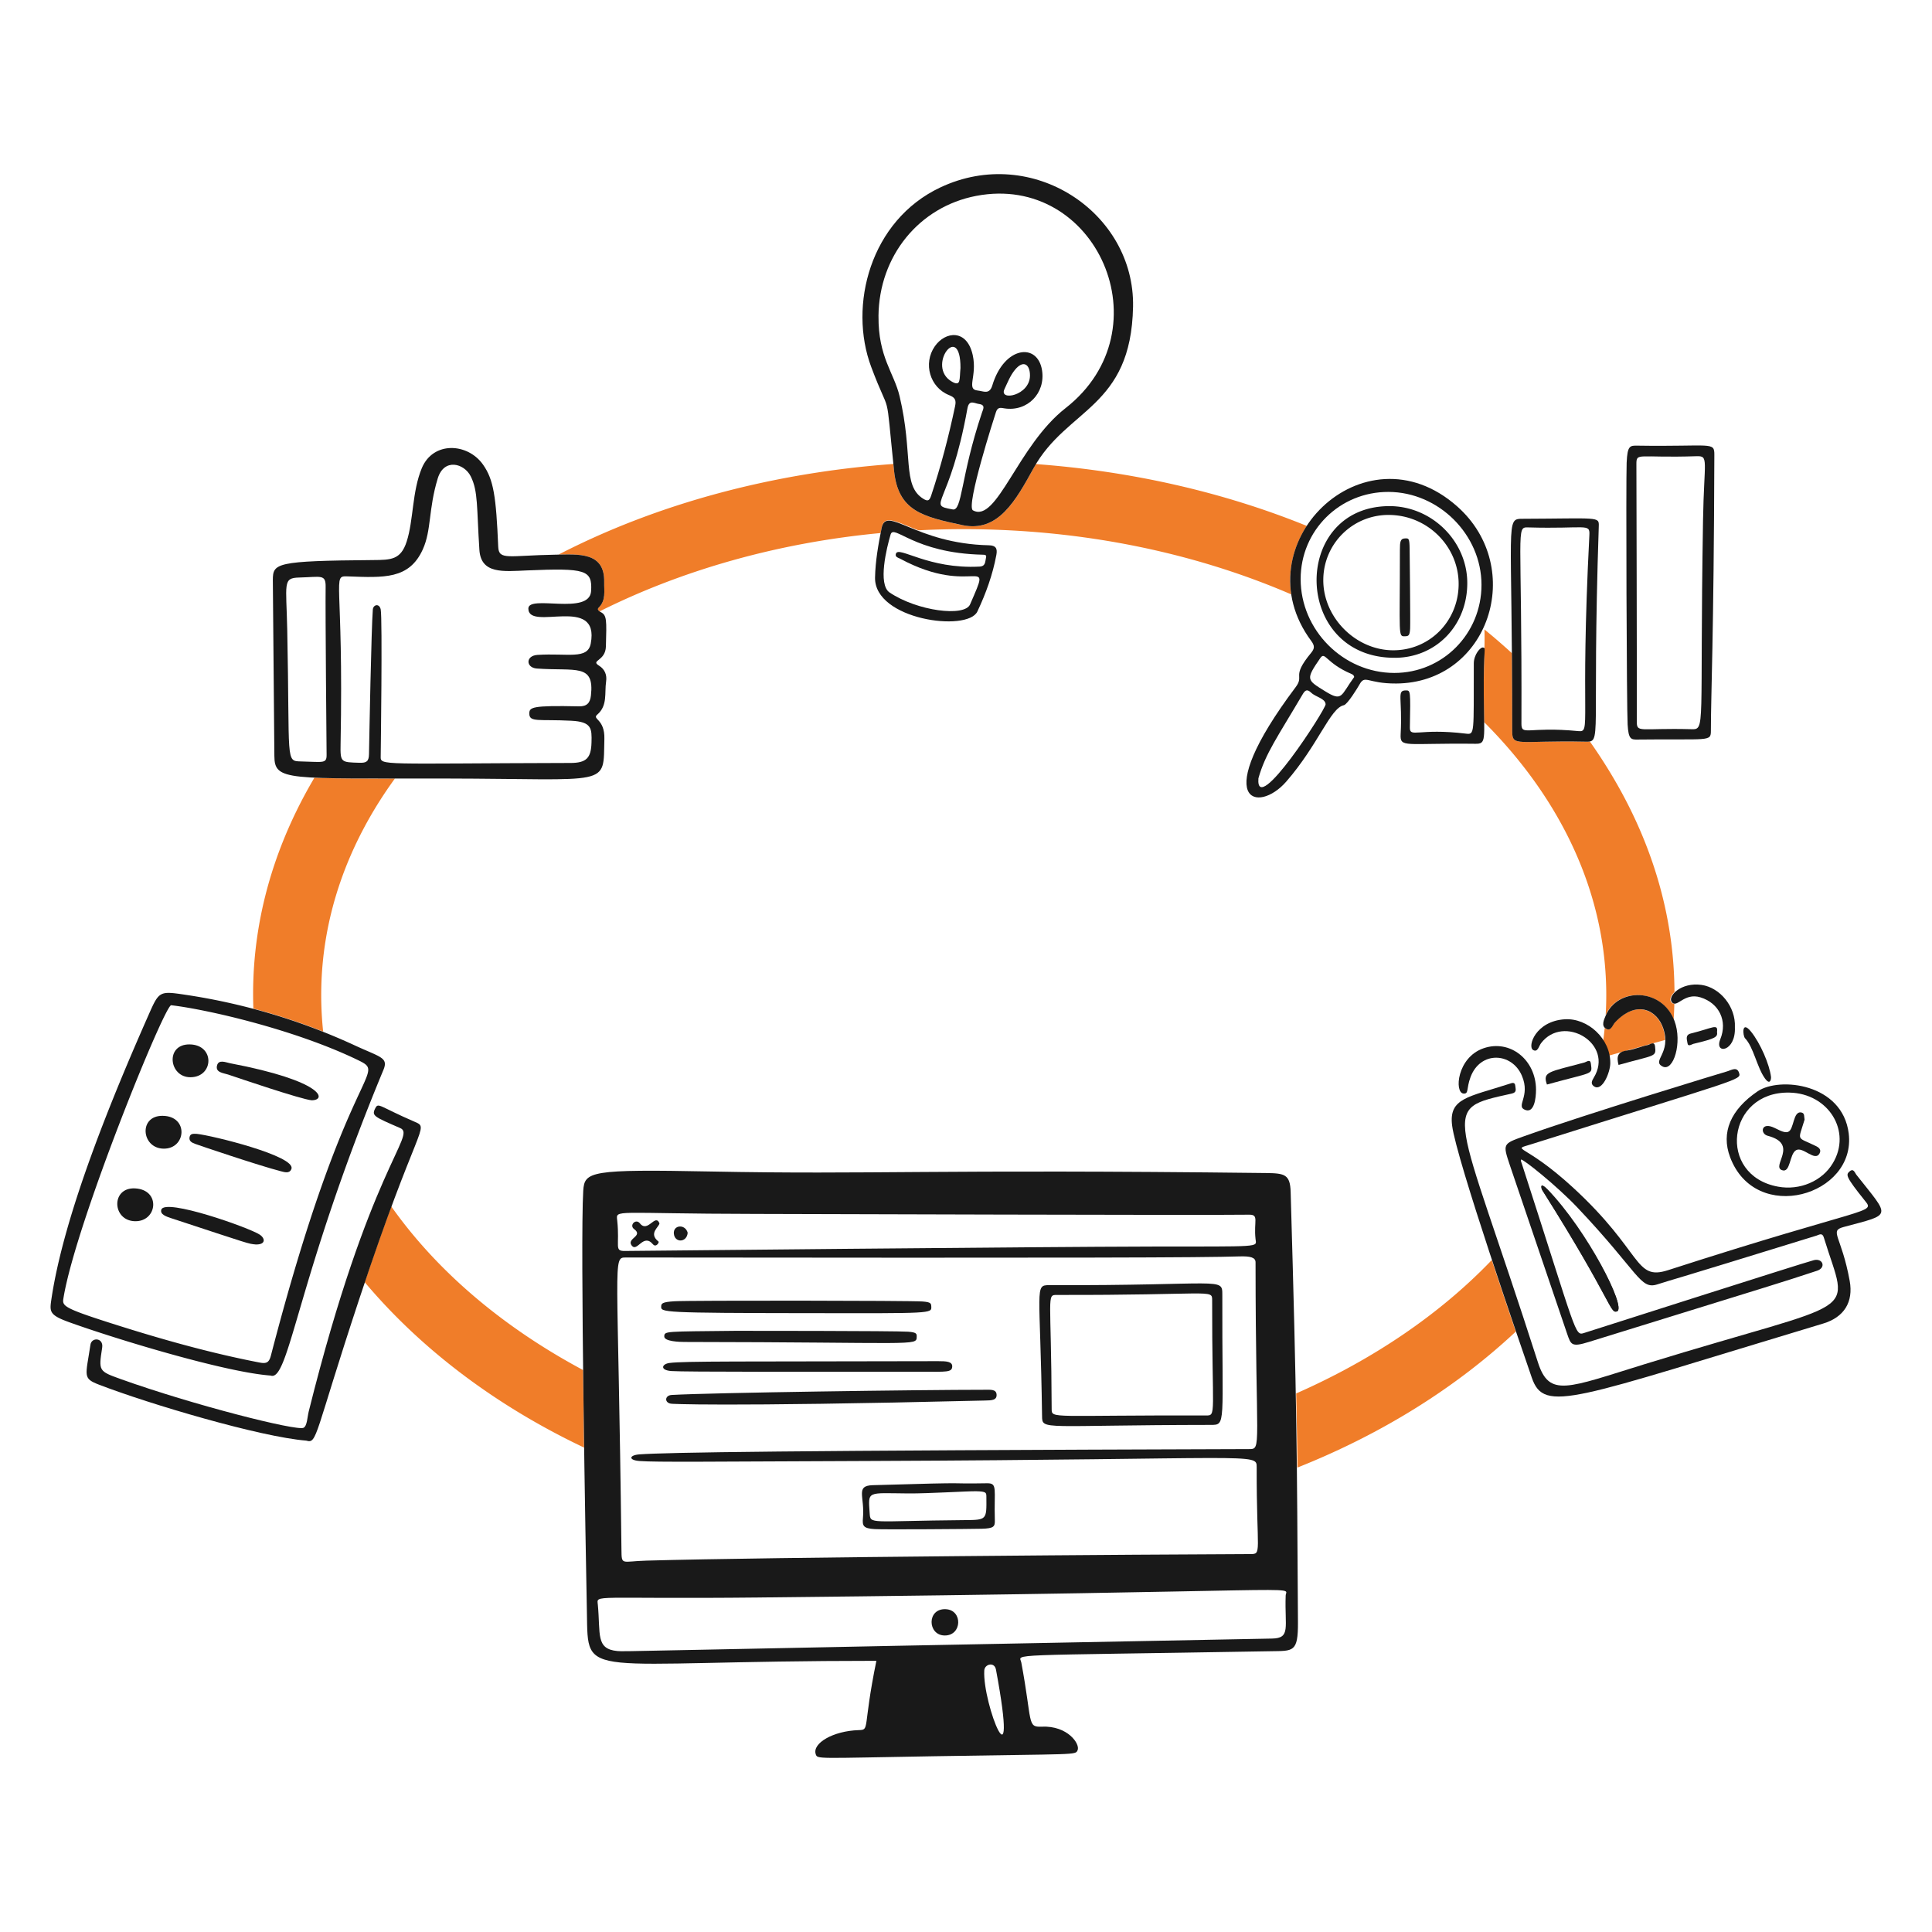<?xml version="1.0" encoding="UTF-8"?> <svg xmlns="http://www.w3.org/2000/svg" fill="none" viewBox="-0.5 -0.5 400 400" height="400" width="400"><g id="workflow-4--work-workflow-job"><path id="Subtract" fill="#f07d29" fill-rule="evenodd" d="M306.793 135.764c0.054 -2.131 0.1 -3.99 0.052 -5.933a123.526 123.526 0 0 1 5.68 4.908c0.04 4.59 0.066 9.939 0.06 16.169 -0.002 2.31 0.585 2.296 5.696 2.181a198.902 198.902 0 0 1 9.369 -0.034l0.022 0c0.389 0.008 0.716 0.016 0.992 -0.032a108.344 108.344 0 0 1 5.544 8.696c8.1 14.153 11.918 28.8 11.974 43.178 -0.774 0.732 -1.059 1.55 -0.686 2.053 0.203 0.273 0.419 0.369 0.66 0.353a82.248 82.248 0 0 1 -0.148 3.296c-2.619 -6.494 -11.533 -6.731 -14.071 -0.914 0.082 -1.383 0.124 -2.771 0.124 -4.166 0 -21.071 -9.38 -40.598 -25.277 -56.494l-0.026 -1.576c-0.02 -1.137 -0.044 -2.49 -0.056 -4.09 -0.022 -3.044 0.038 -5.456 0.092 -7.595Zm1.564 124.618a1620.383 1620.383 0 0 0 4.972 14.811c-12.207 11.429 -27.471 21.097 -45.203 28.147a1440.238 1440.238 0 0 0 -0.271 -15.342c16.02 -7.052 29.835 -16.487 40.502 -27.617Zm-188.144 22.767c-16.588 -8.872 -30.244 -20.467 -39.7 -33.867a553.958 553.958 0 0 0 -5.508 15.675c11.471 13.646 26.873 25.446 45.416 34.25a5372.056 5372.056 0 0 1 -0.207 -16.058Zm212.444 -65.109a9.187 9.187 0 0 0 -1.235 -3.048c0.122 -0.888 0.223 -1.78 0.311 -2.673 0.06 0.056 0.128 0.108 0.207 0.156 0.774 0.477 1.137 -0.124 1.492 -0.714 0.132 -0.217 0.263 -0.435 0.415 -0.597 5.263 -5.588 10.294 -1.55 10.374 3.657l-1.229 0.339 -0.702 0.192c-2.31 0.636 -2.823 0.776 -9.634 2.689Zm-62.597 -109.657c-2.669 4.076 -3.994 9.057 -3.23 14.174 -19.864 -8.573 -43.05 -13.5 -67.798 -13.5 -3.154 0 -6.284 0.08 -9.382 0.237a115.628 115.628 0 0 1 -2.051 -0.814c-3.411 -1.381 -5.103 -2.067 -5.578 0.337l-0.203 1.043C160.42 111.874 140.604 117.585 123.634 126.084c-0.271 -0.19 -0.511 -0.471 -0.2 -0.772 1.257 -1.229 1.213 -2.713 1.167 -4.193a20.056 20.056 0 0 1 -0.014 -1.093c0.14 -5.917 -4.684 -5.805 -9.215 -5.704l-0.247 0.006C135.937 103.59 159.935 97.336 184.458 95.561l0.146 1.414c0.862 8.347 5.923 9.494 14.149 11.248 7.358 1.57 11.006 -5.035 14.633 -11.603l0.112 -0.201c0.158 -0.285 0.317 -0.563 0.481 -0.836 19.479 1.44 38.615 5.706 56.079 12.802ZM81.26 160.689c-7.649 0.008 -12.969 0.008 -16.666 -0.172 -0.235 0.399 -0.469 0.798 -0.698 1.201 -8.75 15.278 -12.509 31.132 -11.936 46.605a128.039 128.039 0 0 1 14.448 4.762 70.681 70.681 0 0 1 -0.405 -7.567c0 -16.171 5.516 -31.427 15.258 -44.83Z" clip-rule="evenodd" stroke-width="1"></path><g id="idea"><path id="vector" fill="#191919" d="M234.087 62.99c-0.393 21.025 -13.73 21.015 -20.588 33.426 -3.665 6.633 -7.312 13.39 -14.745 11.804 -8.225 -1.756 -13.287 -2.901 -14.149 -11.248 -1.893 -18.32 -0.515 -10.254 -4.73 -21.502 -4.766 -12.72 -0.2 -30.328 14.308 -37.163 19.076 -8.985 40.267 5.247 39.904 24.682Zm-52.702 1.947c-0.08 8.505 3.216 11.727 4.371 16.614 2.851 12.046 0.499 18.43 4.85 21.185 0.95 0.602 1.311 0.477 1.67 -0.599 2.027 -6.079 3.647 -12.289 4.968 -18.559 0.269 -1.277 -0.04 -1.792 -1.233 -2.266 -4.012 -1.596 -5.418 -6.568 -2.981 -10.095 2.175 -3.148 6.681 -3.657 7.87 1.827 0.956 4.409 -1.43 7.07 1.033 7.314 1.193 0.118 2.422 0.914 3.02 -1.073 2.456 -8.152 9.398 -8.906 10.294 -3.1 0.73 4.728 -3.026 8.579 -7.751 7.87 -0.756 -0.114 -1.424 -0.355 -1.79 0.756 -0.351 1.075 -6.28 19.515 -4.77 20.349 4.968 2.743 9.229 -13.386 19.158 -21.147 20.882 -16.315 6.338 -48.714 -18.482 -43.956 -11.836 2.268 -20.114 12.441 -20.231 24.882l0.002 -0.002Zm15.302 40.024c2.067 0.517 1.62 -6.627 6.121 -20.032 0.239 -0.714 0.796 -1.6 -0.636 -1.79 -0.954 -0.126 -2.035 -0.998 -2.384 0.954 -3.659 20.375 -8.584 19.87 -3.1 20.866Zm1.67 -29.253c0.04 -9.977 -7.25 -0.281 -1.75 2.823 1.877 1.057 1.51 -0.479 1.75 -2.823Zm14.388 1.55c0.012 -2.306 -1.363 -3.348 -3.14 -1.153 -0.96 1.187 -1.512 2.623 -2.147 3.974 -1.195 2.544 5.267 1.351 5.287 -2.823Z" stroke-width="1"></path><path id="vector_2" fill="#191919" d="M180.669 119.072c0.072 -3.457 0.684 -6.835 1.351 -10.214 0.966 -4.888 6.957 3.206 22.218 3.537 1.43 0.032 1.799 0.638 1.55 1.987 -0.76 4.1 -2.163 7.98 -3.934 11.725 -2.047 4.323 -21.364 1.708 -21.185 -7.034Zm5.207 -3.894c-0.439 -0.235 -1.149 -0.355 -0.874 -1.073 0.606 -1.586 6.721 3.262 17.289 2.703 1.313 -0.07 1.153 -1.033 1.351 -1.827 0.16 -0.638 -0.239 -0.624 -0.716 -0.638 -14.24 -0.315 -18.366 -6.438 -19.038 -4.172 -0.8 2.701 -2.699 10.328 -0.2 12.004 5.732 3.842 15.511 5.091 16.654 2.464 4.85 -11.152 0.82 -1.251 -14.468 -9.46h0.002Z" stroke-width="1"></path></g><g id="stats"><path id="vector_3" fill="#191919" d="M288.539 141.013c-6.001 0.032 -6.392 -1.927 -7.591 0.239 -0.327 0.591 -2.464 4.094 -3.22 4.253 -2.823 0.595 -5.247 8.148 -11.924 15.818 -5.843 6.715 -16.112 4.471 1.947 -19.555 1.911 -2.542 -1.029 -1.985 3.18 -7.074 0.756 -0.914 0.802 -1.476 0.04 -2.504 -14.671 -19.751 10.869 -44.973 30.206 -27.862 14.402 12.744 6.558 36.582 -12.638 36.686v-0.002Zm-0.357 -2.187c10.017 0 18.045 -8.108 18.045 -18.242 0 -10.374 -8.824 -19.196 -19.238 -19.238 -10.135 -0.04 -18.204 7.988 -18.204 18.045 0 10.572 8.824 19.435 19.395 19.435h0.002Zm-28.139 21.821c-0.636 8.307 13.983 -14.348 13.911 -15.342 -0.09 -1.231 -2.027 -1.472 -2.981 -2.384 -0.874 -0.836 -1.273 -0.519 -1.79 0.357 -5.065 8.614 -7.711 12.241 -9.141 17.368Zm19.832 -20.985c-0.08 -0.397 -0.317 -0.517 -0.597 -0.636 -5.323 -2.272 -5.398 -4.766 -6.438 -3.26 -3.082 4.465 -2.783 4.493 0.994 6.837 3.655 2.268 3.22 0.914 6.041 -2.941Z" stroke-width="1"></path><path id="vector_4" fill="#191919" d="M336.283 95.269c0.152 -3.559 0.7 -3.525 2.256 -3.501 15.461 0.235 15.908 -0.914 15.898 1.947 -0.12 38.077 -0.716 49.524 -0.716 57.075 0 2.344 -0.357 1.652 -15.104 1.827 -1.416 0.016 -1.959 0.02 -2.135 -3.116 -0.201 -3.557 -0.359 -50.523 -0.201 -54.232h0.002Zm2.097 53.534c-0.01 2.544 0.517 1.391 11.248 1.67 3.06 0.08 1.746 0.08 2.464 -43.164 0.209 -12.598 1.271 -13.44 -1.351 -13.355 -12.243 0.405 -12.441 -0.874 -12.441 1.71 0 0.08 0.12 43.481 0.08 53.141v-0.002Z" stroke-width="1"></path><path id="vector_5" fill="#191919" d="M327.649 153.054c-13.871 -0.287 -15.066 1.153 -15.064 -2.147 0.04 -44.117 -1.51 -43.984 2.226 -43.998 15.701 -0.06 15.768 -0.517 15.699 1.55 -1.496 44.708 0.834 44.672 -2.861 44.594Zm-13.155 -3.777c-0.01 2.703 1.315 0.571 11.765 1.59 2.783 0.271 0.305 -1.504 2.306 -40.62 0.126 -2.464 -0.756 -1.213 -12.638 -1.55 -2.663 -0.076 -1.291 -0.04 -1.43 40.58h-0.002Z" stroke-width="1"></path><path id="vector_6" fill="#191919" d="M306.703 143.357c0.078 9.38 0.557 10.165 -1.75 10.135 -14.625 -0.186 -15.619 0.954 -15.461 -2.027 0.397 -7.471 -0.874 -9.021 1.073 -9.021 0.954 0 0.984 -0.08 0.834 7.671 -0.042 2.226 1.794 0.086 11.565 1.273 1.909 0.231 1.63 0.16 1.67 -14.548 0.004 -1.79 1.391 -3.497 1.987 -3.26 0.597 0.16 0 -0.04 0.08 9.776h0.002Z" stroke-width="1"></path><path id="vector_7" fill="#191919" d="M288.419 135.686c-21.265 0.2 -21.781 -31.122 -1.47 -31.399 8.824 -0.12 16.275 7.114 16.335 15.82 0.06 8.782 -6.36 15.501 -14.865 15.581Zm13.077 -15.142c0.08 -7.832 -6.36 -14.348 -14.348 -14.43a13.468 13.468 0 0 0 -13.672 13.315c-0.122 7.79 6.597 14.645 14.388 14.705 7.551 0.06 13.554 -5.961 13.632 -13.594v0.002Z" stroke-width="1"></path><path id="vector_8" fill="#191919" d="M291.45 129.651c-0.078 1.468 -0.339 1.564 -1.083 1.584 -1.434 0.04 -1.033 -0.01 -1.033 -17.845 0 -1.75 0.08 -2.424 1.153 -2.424 0.67 0 0.836 -0.028 0.862 2.169 0.018 1.452 0.176 15.164 0.102 16.519Z" stroke-width="1"></path></g><g id="calendar"><path id="vector_9" fill="#191919" d="M334.286 271.021c-1.464 0.533 -0.982 -2.065 -15.262 -24.762 -0.2 -0.317 -0.517 -0.636 -0.317 -1.391 8.704 8.267 17.696 25.382 15.581 26.152h-0.002Z" stroke-width="1"></path><path id="vector_10" fill="#191919" d="M314.572 240.415c11.515 35.555 10.931 35.693 12.918 35.056 0.04 0 45.109 -14.436 47.535 -15.064 1.867 -0.483 2.623 1.548 0.676 2.187 -9.305 3.05 -4.028 1.347 -47.258 14.745 -3.579 1.109 -3.697 0.597 -4.491 -1.71l-11.884 -34.976c-1.43 -4.293 -1.43 -4.331 2.783 -5.843 12.84 -4.606 42.091 -13.474 42.17 -13.474 0.874 -0.239 2.113 -1.115 2.544 0.317 0.443 1.468 0.357 1.073 -43.004 14.745 -4.411 1.391 -1.59 -0.399 8.584 8.944 14.587 13.392 12.68 19.401 19.715 17.131 41.781 -13.486 42.914 -11.677 40.74 -14.388 -4.036 -5.031 -3.932 -5.365 -3.18 -6.041 0.836 -0.752 1.111 0.279 1.391 0.636 7.066 8.981 7.591 8.11 -2.584 10.851 -3.1 0.836 -0.479 1.75 1.233 11.168 0.794 4.373 -1.151 7.519 -5.484 8.824 -51.922 15.627 -57.753 18.721 -60.335 11.208 -2.266 -6.597 -15.597 -45.149 -16.495 -52.185 -0.73 -5.722 3.322 -5.889 11.884 -8.664 0.479 -0.156 1.125 -0.439 1.193 0.437 0.048 0.634 0.395 1.341 -0.716 1.59 -15.214 3.401 -11.876 1.76 5.404 55.645 2.356 7.35 6.043 5.331 22.178 0.357 45.594 -14.055 42.234 -9.149 37.003 -26.232 -0.317 -1.033 -0.994 -0.517 -1.51 -0.357 -32.921 10.175 -28.662 8.73 -32.949 10.095 -3.581 1.141 -3.777 -2.424 -16.574 -15.938 -4.253 -4.491 -11.368 -10.175 -11.645 -9.897 -0.12 0.2 0.082 0.597 0.16 0.834l-0.002 0.002Z" stroke-width="1"></path><path id="vector_11" fill="#191919" d="M382.258 234.175c-1.291 -10.394 -14.358 -11.78 -18.851 -8.736 -5.604 3.796 -7.627 8.543 -5.712 13.626 5.287 14.111 26.152 7.95 24.562 -4.888v-0.002Zm-3.298 6.161c-2.187 3.697 -6.837 5.684 -11.328 4.85 -12.718 -2.306 -10.611 -19.754 2.346 -19.475 8.108 0.16 12.958 8.028 8.983 14.627l-0.002 -0.002Z" stroke-width="1"></path><path id="vector_12" fill="#191919" d="M360.796 214.463c1.756 1.821 2.45 5.965 4.09 8.277 1.161 1.634 1.321 0.05 1.285 -0.259 -0.311 -2.623 -2.236 -7.032 -4.13 -9.378 -2.035 -2.522 -1.718 0.872 -1.245 1.363v-0.002Z" stroke-width="1"></path><path id="vector_13" fill="#191919" d="M343.707 220.304c-2.3 -1.201 1.873 -2.705 0.16 -7.87 -1.267 -3.816 -5.476 -6.031 -9.977 -1.273 -0.561 0.593 -0.846 1.965 -1.907 1.311 -1.003 -0.618 -0.407 -1.831 -0.04 -2.703 2.478 -5.871 11.621 -5.793 14.228 1.073 1.694 4.457 -0.196 10.643 -2.464 9.46v0.002Z" stroke-width="1"></path><path id="vector_14" fill="#191919" d="M317.514 225.114c0.006 1.827 -0.395 4.804 -2.147 4.213 -2.262 -0.762 1.123 -2.747 -0.794 -7.154 -2.095 -4.814 -8.575 -5.123 -10.611 0.317 -0.91 2.426 -0.317 3.525 -1.47 3.417 -1.905 -0.178 -1.355 -7.483 4.174 -9.38 5.48 -1.879 10.831 2.384 10.851 8.584l-0.002 0.002Z" stroke-width="1"></path><path id="vector_15" fill="#191919" d="M332.896 219.63c-0.032 1.949 -1.672 5.887 -3.34 4.81 -0.796 -0.515 -0.487 -1.159 -0.08 -1.827 4.303 -7.062 -6.286 -13.263 -10.931 -7.114 -0.445 0.591 -0.674 1.947 -1.63 1.391 -1.231 -0.716 0.515 -5.985 6.558 -6.36 4.768 -0.295 9.502 4.054 9.42 9.101h0.002Z" stroke-width="1"></path><path id="vector_16" fill="#191919" d="M319.894 245.722c8.317 8.638 16.405 24.542 14.39 25.259 -1.468 0.521 -0.914 -2.107 -15.262 -24.762 -0.718 -1.007 -0.561 -1.985 0.872 -0.497Z" stroke-width="1"></path><path id="vector_17" fill="#191919" d="M358.689 212.156c0.239 5.167 -4.337 5.722 -3.02 2.504 1.544 -3.779 -0.239 -7.471 -4.094 -8.664 -3.459 -1.071 -4.896 2.39 -5.961 0.954 -0.882 -1.187 1.909 -4.142 6.161 -3.537 3.856 0.549 7.114 4.531 6.917 8.744h-0.002Z" stroke-width="1"></path><path id="vector_18" fill="#191919" d="M319.779 224.04c-0.954 -2.703 0.401 -2.57 7.79 -4.571 0.437 -0.118 1.189 -0.794 1.311 0.277 0.269 2.346 0.716 1.59 -9.101 4.293Z" stroke-width="1"></path><path id="vector_19" fill="#191919" d="M334.603 219.987c-0.437 -1.67 -0.237 -2.731 1.71 -2.981 1.472 -0.19 2.897 -0.86 4.371 -1.153 0.435 -0.086 1.331 -0.872 1.47 0.277 0.277 2.27 0.08 1.71 -7.551 3.854v0.002Z" stroke-width="1"></path><path id="vector_20" fill="#191919" d="M354.994 213.15c0.12 0.994 -0.066 1.331 -4.888 2.464 -0.357 0.084 -1.137 0.714 -1.233 -0.16 -0.068 -0.636 -0.559 -1.676 0.716 -1.987 4.485 -1.097 5.644 -2.147 5.404 -0.317Z" stroke-width="1"></path><path id="vector_21" fill="#191919" d="M373.117 231.314c-1.391 4.65 -1.742 3.441 2.384 5.484 0.636 0.315 1.115 0.756 0.716 1.51 -0.95 1.792 -3.427 -1.486 -4.85 -0.676 -1.44 0.82 -1.113 4.808 -2.941 4.134 -2.264 -0.836 3.625 -5.396 -2.941 -7.114 -1.548 -0.405 -1.398 -2.723 0.954 -1.827 1.069 0.407 2.304 1.307 3.22 1.033 1.349 -0.403 0.992 -4.487 2.861 -4.014 0.636 0.16 0.477 0.794 0.597 1.47Z" stroke-width="1"></path></g><g id="computer"><path id="vector_22" fill="#191919" d="M180.947 343.357c-61.645 0 -59.654 4.293 -59.936 -10.055 -0.235 -11.964 -1.406 -76.708 -0.756 -87.281 0.247 -4.014 1.51 -4.463 26.392 -3.974 33.546 0.66 45.388 -0.499 114.984 0.317 3.854 0.046 4.982 0.277 5.087 3.934 1.309 44.907 1.299 53.578 1.51 89.031 0.038 6.32 -0.954 5.959 -5.684 6.041 -56.321 0.97 -51.946 0.437 -51.591 2.344 2.312 12.359 1.151 13.422 4.213 13.275 5.404 -0.259 8.024 3.615 7.433 4.888 -0.481 1.031 0.04 0.732 -29.69 1.233 -24.523 0.411 -24.173 0.638 -24.523 -0.437 -0.734 -2.26 3.617 -4.802 8.864 -4.968 2.424 -0.076 0.794 -0.16 3.697 -14.348H180.947Zm-51.868 -83.505c-2.823 -0.004 -1.612 -0.04 -0.914 60.492 0.038 3.34 0 2.412 5.167 2.266 25.873 -0.736 105.406 -1.291 124.921 -1.351 2.623 -0.008 1.391 0.04 1.43 -18.005 0.006 -3.02 0.04 -1.592 -80.047 -1.273 -33.484 0.134 -44.255 0.269 -47.72 0.008 -2.356 -0.178 -2.177 -1.217 -0.03 -1.375 5.602 -0.411 29.223 -0.798 126.21 -1.097 2.703 -0.008 1.371 0.04 1.351 -38.673 0 -1.011 -1.073 -1.291 -3.372 -1.217 -7.782 0.249 -31.938 0.329 -126.994 0.223h-0.002Zm27.862 70.39c-35.214 0.365 -33.873 -0.714 -33.664 1.51 0.571 6.083 -0.475 9.165 4.054 9.578 1.67 0.154 0.361 -0.026 135.532 -2.584 3.934 -0.074 2.584 -2.344 2.823 -8.904 0.08 -2.187 7.87 -0.81 -108.743 0.397l-0.002 0.002Zm80.803 -72.656c23.252 -0.04 21.895 0.2 21.702 -1.55 -0.409 -3.695 0.796 -5.081 -1.351 -5.047 -8.942 0.142 -93.244 -0.148 -102.146 -0.16 -29.69 -0.04 -28.912 -1.031 -28.656 1.391 0.559 5.291 -0.716 6.32 1.63 6.28 0.12 -0.002 86.128 -0.876 108.823 -0.914h-0.002Zm-32.036 87.6c-0.317 -1.71 -2.348 -1.153 -2.424 0.16 -0.409 6.955 7.314 26.113 2.424 -0.16Z" stroke-width="1"></path><path id="vector_23" fill="#191919" d="M252.569 267.601c-0.06 27.066 0.834 26.905 -2.424 26.909 -34.976 0.04 -34.855 1.193 -34.897 -1.827 -0.375 -26.709 -1.63 -27.116 1.51 -27.106 35.89 0.12 35.818 -1.75 35.81 2.027v-0.002Zm-34.22 0c-2.226 -0.006 -1.193 -0.04 -1.113 23.609 0.008 2.107 -0.04 1.253 31.916 1.351 2.266 0.008 1.273 0.04 1.311 -23.926 0.004 -2.266 -0.277 -0.954 -32.116 -1.033h0.002Z" stroke-width="1"></path><path id="vector_24" fill="#191919" d="M138.658 290.137c-1.63 -0.04 -1.63 -1.74 -0.08 -1.827 8.191 -0.469 51.272 -1.073 64.945 -1.073 1.073 0 2.214 -0.118 2.306 0.954 0.108 1.273 -1.113 1.241 -2.424 1.273 -56.113 1.367 -65.382 0.636 -64.746 0.676l-0.002 -0.002Z" stroke-width="1"></path><path id="vector_25" fill="#191919" d="M190.524 268.962c1.758 0.13 1.756 0.429 1.79 1.063 0.076 1.43 0.08 1.389 -25.239 1.351 -30.565 -0.044 -30.739 -0.16 -30.683 -1.391 0.028 -0.604 0.16 -0.916 2.761 -1.073 3.214 -0.196 48.734 -0.146 51.373 0.048l-0.002 0.002Z" stroke-width="1"></path><path id="vector_26" fill="#191919" d="M187.548 275.218c1.772 0.134 1.762 0.437 1.746 1.087 -0.044 1.911 -0.255 1.093 -48.091 1.033 -0.91 0 -4.217 -0.084 -4.174 -1.153 0.046 -1.113 0.12 -0.994 14.785 -1.153 0 0 33.173 -0.008 35.734 0.184v0.002Z" stroke-width="1"></path><path id="vector_27" fill="#191919" d="M180.567 316.082c-2.34 -0.142 -2.552 -0.668 -2.404 -2.294 0.407 -4.451 -1.63 -6.687 2.027 -6.797 23.369 -0.698 13.831 -0.231 23.649 -0.397 2.266 -0.038 1.442 1.193 1.63 7.631 0.04 1.345 -0.188 1.716 -2.721 1.786 -1.961 0.054 -20.233 0.192 -22.18 0.074v-0.002Zm7.016 -7.382c-8.664 -0.062 -8.345 -0.636 -8.028 4.094 0.16 2.384 -0.08 1.594 19.595 1.43 4.69 -0.038 4.61 -0.04 4.571 -4.73 -0.008 -0.948 0.052 -1.203 -2.147 -1.247 -1.676 -0.034 -9.935 0.483 -13.989 0.453h-0.002Z" stroke-width="1"></path><path id="vector_28" fill="#191919" d="M138.507 283.362c-2.438 -0.178 -2.001 -1.468 -0.393 -1.674 3.182 -0.407 14.579 -0.273 55.593 -0.373 1.79 -0.004 2.979 0.08 2.941 1.113 -0.044 1.233 -1.273 1.073 -5.961 1.073 -24.046 0 -49.496 0.058 -52.179 -0.138v-0.002Z" stroke-width="1"></path><path id="vector_29" fill="#191919" d="M195.295 332.666c3.577 0.152 3.419 5.506 -0.239 5.444 -3.537 -0.058 -3.697 -5.612 0.239 -5.444Z" stroke-width="1"></path><path id="vector_30" fill="#191919" d="M136.035 252.776c-0.08 0.794 -2.342 2.065 -0.2 3.777 0.2 0.16 -0.515 1.311 -1.153 0.557 -2.021 -2.39 -3.266 1.794 -4.411 0.239 -1.079 -1.466 2.504 -1.907 0.517 -3.378 -1.073 -0.794 0.347 -2.258 1.193 -1.193 1.65 2.083 3.18 -2.147 4.054 0v-0.002Z" stroke-width="1"></path><path id="vector_31" fill="#191919" d="M141.876 254.724c-0.16 2.067 -2.677 2.145 -2.861 0.2 -0.174 -1.831 2.344 -2.067 2.861 -0.2Z" stroke-width="1"></path></g><g id="docs"><path id="vector_32" fill="#191919" d="M55.549 284.295c-9.46 -0.676 -32.237 -7.619 -41.733 -11.048 -4.056 -1.466 -4.056 -2.147 -3.697 -4.61 2.607 -17.847 12.822 -42.438 20.112 -58.942 2.193 -4.966 2.226 -5.047 7.551 -4.253a128.857 128.857 0 0 1 35.254 10.534c5.245 2.426 6.917 2.464 5.843 5.047 -17.875 43.008 -19.515 64.626 -23.332 63.275l0.002 -0.002Zm-20.588 -76.67c-1.233 -0.437 -19.723 44.983 -22.298 60.492 -0.283 1.708 -0.521 2.041 9.777 5.327 10.131 3.232 20.323 6.131 30.763 8.148 1.393 0.269 1.993 0.08 2.384 -1.43 15.942 -61.394 24.634 -58.011 17.805 -61.288 -13.173 -6.324 -31.24 -10.414 -38.434 -11.248h0.002Z" stroke-width="1"></path><path id="vector_33" fill="#191919" d="M62.942 297.77c-9.538 -0.756 -32.519 -7.577 -42.887 -11.565 -3.499 -1.347 -2.821 -1.71 -1.827 -8.307 0.239 -1.59 2.749 -1.47 2.424 0.636 -0.74 4.812 -0.752 4.84 3.816 6.478 14.875 5.337 36.491 10.817 37.877 10.095 0.756 -0.393 0.776 -2.191 1.073 -3.378 12.584 -50.438 22.338 -57.197 18.958 -58.665 -5.404 -2.348 -5.961 -2.544 -5.207 -4.054 0.676 -1.351 0.716 -0.481 8.187 2.743 3.22 1.389 0.585 0.196 -11.487 36.726 -9.311 28.177 -8.664 29.969 -10.931 29.293l0.002 -0.002Z" stroke-width="1"></path><path id="vector_34" fill="#191919" d="M40.247 234.255c3.1 0.317 20.491 4.579 19.595 7.234 -0.349 1.035 -1.391 0.712 -2.147 0.517 -4.724 -1.217 -17.173 -5.438 -17.805 -5.684 -0.599 -0.231 -1.287 -0.519 -1.153 -1.351 0.142 -0.878 0.914 -0.716 1.51 -0.716Z" stroke-width="1"></path><path id="vector_35" fill="#191919" d="M64.016 227.3c-2.226 -0.2 -15.539 -4.736 -17.289 -5.327 -0.954 -0.321 -2.627 -0.399 -2.306 -1.827 0.313 -1.393 1.829 -0.682 2.703 -0.517 19.427 3.697 20.112 7.671 16.892 7.671Z" stroke-width="1"></path><path id="vector_36" fill="#191919" d="M52.409 257.15c-1.59 -0.16 -0.736 0.066 -17.488 -5.444 -1.075 -0.353 -2.304 -0.794 -2.027 -1.75 0.716 -2.464 18.276 3.745 20.389 5.167 1.189 0.8 1.233 2.107 -0.874 2.027Z" stroke-width="1"></path><path id="vector_37" fill="#191919" d="M27.449 245.543c5.406 0.267 4.65 6.895 0 6.797 -4.77 -0.102 -5.007 -7.044 0 -6.797Z" stroke-width="1"></path><path id="vector_38" fill="#191919" d="M33.133 230.518c5.524 0.02 4.93 6.939 0.16 6.797 -4.531 -0.136 -5.127 -6.815 -0.16 -6.797Z" stroke-width="1"></path><path id="vector_39" fill="#191919" d="M38.777 215.733c5.247 0.08 5.007 6.735 0.2 6.797 -4.531 0.058 -5.327 -6.875 -0.2 -6.797Z" stroke-width="1"></path></g><g id="approve"><path id="vector_40" fill="#191919" d="M91.678 160.685c-32.75 -0.058 -35.353 0.599 -35.373 -4.688l-0.317 -36.409c0.02 -3.497 0.557 -3.964 20.788 -4.134 3.657 -0.03 5.692 -0.038 6.917 -3.816 1.44 -4.449 1.105 -10.338 3.14 -15.222 2.336 -5.606 9.494 -5.243 12.678 -0.716 2.183 3.102 2.703 6.558 3.14 17.011 0.12 2.861 2.147 1.79 11.804 1.63 4.77 -0.08 10.284 -0.636 10.135 5.686 -0.042 1.825 0.417 3.753 -1.153 5.287 -0.403 0.391 0.122 0.75 0.437 0.912 1.281 0.66 1.223 1.59 1.073 7.114 -0.084 3.1 -3.266 2.833 -1.43 3.974 1.227 0.762 1.674 1.947 1.47 3.3 -0.351 2.346 0.353 4.964 -1.827 6.837 -1.155 0.992 1.588 0.834 1.47 5.047 -0.281 10.055 1.71 8.249 -32.949 8.187h-0.002Zm25.915 -3.22c3.338 -0.008 4.287 -1.033 4.371 -4.253 0.076 -2.861 0.08 -4.269 -4.174 -4.489 -6.715 -0.349 -8.724 0.395 -8.704 -1.512 0.014 -1.271 0.517 -1.686 10.294 -1.47 1.67 0.036 2.298 -0.756 2.464 -2.226 0.76 -6.721 -3.138 -5.023 -11.208 -5.604 -2.264 -0.164 -2.384 -2.661 0.16 -2.823 6.28 -0.395 10.37 1.033 11.01 -2.344 1.935 -10.214 -12.866 -2.424 -12.918 -7.234 -0.032 -2.981 12.696 1.512 12.997 -3.657 0.253 -4.369 -1.113 -4.762 -13.315 -4.253 -4.848 0.201 -9.488 0.794 -9.817 -4.253 -0.577 -8.824 -0.239 -12.122 -1.79 -15.222 -1.351 -2.703 -5.53 -3.856 -6.837 0.439 -1.957 6.434 -1.273 10.689 -3.1 14.703 -2.823 6.2 -8.028 5.839 -15.581 5.566 -3.3 -0.12 -0.782 0.319 -1.43 34.657 -0.074 3.894 0.04 3.82 3.934 3.934 1.43 0.042 1.921 -0.277 1.947 -1.79 0.074 -4.054 0.481 -25.913 0.794 -29.929 0.08 -1.033 1.343 -1.349 1.63 -0.04 0.385 1.752 0 30.406 0 30.446 -0.04 1.949 -0.12 1.45 39.27 1.351l0.002 0.004ZM66.918 121.019c0.04 -2.703 -0.954 -2.059 -5.484 -1.947 -3.457 0.086 -2.661 1.193 -2.464 10.853 0.561 27.463 -0.437 27.142 2.901 27.224 4.65 0.116 5.267 0.479 5.247 -1.43 0 -0.08 -0.277 -29.532 -0.2 -34.697Z" stroke-width="1"></path></g></g></svg> 